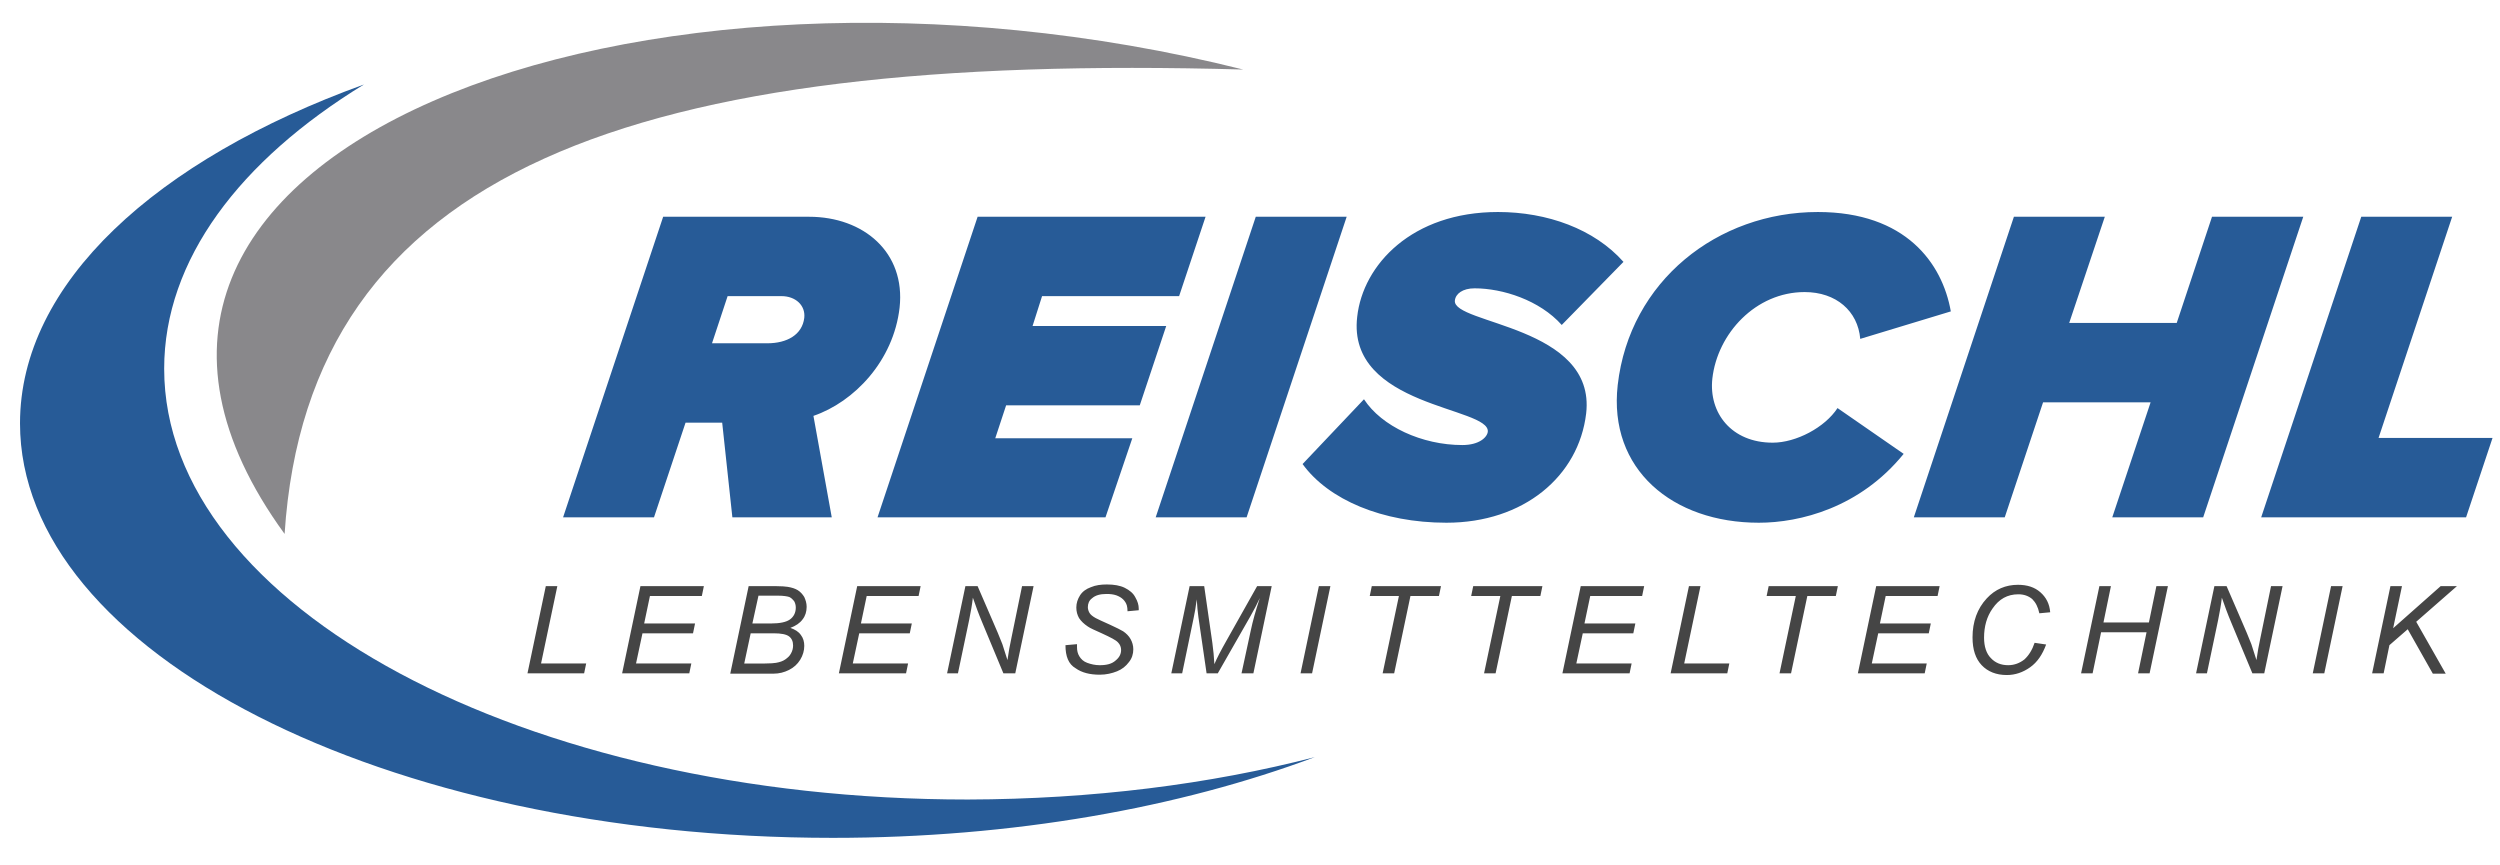 <?xml version="1.0" encoding="utf-8"?>
<!-- Generator: Adobe Illustrator 24.3.0, SVG Export Plug-In . SVG Version: 6.00 Build 0)  -->
<svg version="1.1" id="Ebene_1" xmlns="http://www.w3.org/2000/svg" xmlns:xlink="http://www.w3.org/1999/xlink" x="0px" y="0px"
	 viewBox="0 0 737 255.1" style="enable-background:new 0 0 737 255.1;" xml:space="preserve">
<style type="text/css">
	.st0{fill-rule:evenodd;clip-rule:evenodd;fill:#275B97;}
	.st1{fill-rule:evenodd;clip-rule:evenodd;fill:#454545;}
	.st2{fill-rule:evenodd;clip-rule:evenodd;fill:#89888B;}
</style>
<path class="st0" d="M245.2,152.5l-5.4-29.9c12-4.1,23.6-16.2,25.4-31.9c1.8-16.3-10.6-26.8-26.7-26.8h-43l-29.5,88.6h26.8l9.3-27.9
	h10.8l3,27.9H245.2L245.2,152.5z M226.2,101.2h-16.3l4.6-13.9h15.9c4.1,0,7.1,2.7,6.7,6.4C236.5,98.7,232,101.2,226.2,101.2
	L226.2,101.2z M325.9,152.5h-67.2l29.5-88.6h67.2l-7.8,23.4h-40.4l-2.8,8.8h39.4l-7.8,23.4h-39.4l-3.2,9.7h40.4L325.9,152.5
	L325.9,152.5z M367.5,152.5L397,63.9h-26.8l-29.5,88.6H367.5L367.5,152.5z M426.4,154.1c-18.9,0-34.8-6.8-42.4-17.3l18.1-19.1
	c5.2,8,17.1,13.5,29,13.5c5,0,7.3-2.3,7.5-3.9c0.8-7.4-41.6-7.2-38.5-33.9c1.7-15.4,16.2-30.9,41.5-30.9c14.5,0,28.4,5,37,14.7
	l-18.2,18.6c-6.5-7.3-17.4-10.8-25.7-10.8c-3.5,0-5.6,1.6-5.8,3.6c-0.8,7,41.7,7.4,38.7,33.3C465.4,140.4,449.2,154.1,426.4,154.1
	L426.4,154.1z M518.5,154.1c12.1,0,29.8-4.4,42.7-20.3l-19.5-13.5c-3.7,5.7-12.2,10.2-19.1,10.2c-12.2,0-18.9-8.8-17.8-18.9
	c1.5-13.3,12.8-25.5,27.2-25.5c9.3,0,15.7,5.6,16.4,13.8l26.7-8.1c-2.5-14.2-13.3-29.3-39.2-29.3c-29.5,0-55.5,20.3-59,51
	C474.1,138.4,493.1,154.1,518.5,154.1L518.5,154.1z M649.5,152.5h-26.8l11.3-33.9h-31.7l-11.3,33.9h-26.8l29.5-88.6h26.8L610,95.2
	h31.7l10.4-31.3H679L649.5,152.5L649.5,152.5z M727,152.5l7.8-23.4h-33.6l21.7-65.2h-26.8l-29.5,88.6H727z"/>
<path class="st1" d="M155.5,198.5l5.4-25.7h3.4l-4.8,22.8h13.3l-0.6,2.9H155.5L155.5,198.5z M183.4,198.5l5.4-25.7h18.7l-0.6,2.9
	h-15.3l-1.7,8.1h15l-0.6,2.9h-14.9l-1.9,8.9h16.3l-0.6,2.9H183.4L183.4,198.5z M215.3,198.5l5.4-25.7h8.2c1.5,0,2.6,0.1,3.3,0.2
	c1.2,0.2,2.2,0.5,3,1c0.8,0.5,1.4,1.2,1.9,2c0.4,0.9,0.7,1.8,0.7,2.9c0,1.4-0.4,2.7-1.2,3.7c-0.8,1.1-2,1.9-3.6,2.5
	c1.4,0.5,2.4,1.1,3.1,2.1c0.7,0.9,1,2,1,3.2c0,1.4-0.4,2.8-1.2,4.1c-0.8,1.3-1.9,2.3-3.3,3c-1.4,0.7-2.9,1.1-4.6,1.1H215.3
	L215.3,198.5z M221.8,183.8h5.5c2.6,0,4.5-0.4,5.6-1.2c1.1-0.8,1.7-2,1.7-3.5c0-0.7-0.2-1.4-0.5-1.9c-0.4-0.5-0.8-0.9-1.4-1.2
	c-0.6-0.2-1.7-0.4-3.4-0.4h-5.7L221.8,183.8L221.8,183.8z M219.4,195.6h6.1c1.6,0,2.7-0.1,3.3-0.2c1.1-0.2,2-0.5,2.7-1
	c0.7-0.5,1.3-1,1.7-1.8c0.4-0.7,0.6-1.5,0.6-2.3c0-1.2-0.4-2.1-1.2-2.7c-0.8-0.6-2.3-0.9-4.5-0.9h-6.8L219.4,195.6L219.4,195.6z
	 M247.3,198.5l5.4-25.7h18.7l-0.6,2.9h-15.3l-1.7,8.1h15l-0.6,2.9h-14.9l-1.9,8.9h16.3l-0.6,2.9H247.3L247.3,198.5z M279.2,198.5
	l5.4-25.7h3.6l4.2,9.7c1.3,2.9,2.3,5.4,3.1,7.4c0.4,1.2,0.9,2.8,1.5,4.7c0.3-2.2,0.7-4.4,1.2-6.7l3.1-15.1h3.4l-5.4,25.7h-3.5
	l-6.2-14.9c-1.1-2.6-2-5.1-2.8-7.4c-0.2,1.9-0.6,4.1-1.1,6.6l-3.3,15.7H279.2L279.2,198.5z M314.1,190.2l3.4-0.3l0,0.9
	c0,1,0.2,1.9,0.7,2.7c0.5,0.8,1.2,1.5,2.3,1.9c1.1,0.4,2.3,0.7,3.7,0.7c2.1,0,3.6-0.4,4.7-1.4c1.1-0.9,1.6-1.9,1.6-3.1
	c0-0.8-0.3-1.6-0.9-2.2c-0.6-0.7-2.2-1.5-4.8-2.7c-2-0.9-3.4-1.5-4.1-2c-1.2-0.8-2-1.6-2.6-2.5c-0.5-0.9-0.8-1.9-0.8-3.1
	c0-1.3,0.4-2.5,1.1-3.6c0.7-1.1,1.8-1.9,3.2-2.4c1.4-0.6,3-0.8,4.7-0.8c2.1,0,3.9,0.3,5.3,1c1.4,0.7,2.5,1.6,3.1,2.8
	c0.7,1.2,1,2.3,1,3.3c0,0.1,0,0.3,0,0.5l-3.3,0.3c0-0.7-0.1-1.3-0.2-1.7c-0.2-0.7-0.6-1.3-1.1-1.8c-0.5-0.5-1.2-0.9-2-1.2
	c-0.9-0.3-1.8-0.4-2.9-0.4c-1.9,0-3.3,0.4-4.3,1.3c-0.8,0.6-1.2,1.5-1.2,2.6c0,0.6,0.2,1.2,0.5,1.7c0.3,0.5,0.9,1,1.8,1.5
	c0.6,0.3,2,1,4.3,2c1.8,0.8,3.1,1.5,3.8,1.9c0.9,0.6,1.7,1.4,2.2,2.3c0.5,0.9,0.8,1.9,0.8,3c0,1.4-0.4,2.7-1.3,3.8
	c-0.9,1.2-2,2.1-3.5,2.7c-1.5,0.6-3.2,1-5.1,1c-2.9,0-5.3-0.6-7.1-1.9C315,195.8,314.1,193.5,314.1,190.2L314.1,190.2z M345.3,198.5
	l5.4-25.7h4.3l2.4,16.7c0.3,2.2,0.5,4.3,0.6,6.3c0.7-1.7,1.9-4,3.6-7l9-16h4.3l-5.4,25.7H366l2.7-12.5c0.6-2.9,1.5-6.1,2.7-9.7
	c-0.8,1.7-1.7,3.5-2.8,5.4l-9.6,16.8h-3.3l-2.4-16.5c-0.2-1.5-0.4-3.3-0.5-5.3c-0.3,2.3-0.6,4.1-0.9,5.4l-3.4,16.4H345.3
	L345.3,198.5z M383.4,198.5l5.4-25.7h3.4l-5.4,25.7H383.4L383.4,198.5z M407.6,198.5l4.8-22.8h-8.6l0.6-2.9h20.4l-0.6,2.9h-8.4
	l-4.8,22.8H407.6L407.6,198.5z M437.5,198.5l4.8-22.8h-8.6l0.6-2.9h20.4l-0.6,2.9h-8.4l-4.8,22.8H437.5L437.5,198.5z M460.6,198.5
	l5.4-25.7h18.7l-0.6,2.9h-15.3l-1.7,8.1h15l-0.6,2.9h-14.9l-1.9,8.9h16.3l-0.6,2.9H460.6L460.6,198.5z M492.5,198.5l5.4-25.7h3.4
	l-4.8,22.8h13.3l-0.6,2.9H492.5L492.5,198.5z M524.6,198.5l4.8-22.8h-8.6l0.6-2.9h20.4l-0.6,2.9h-8.4l-4.8,22.8H524.6L524.6,198.5z
	 M547.7,198.5l5.4-25.7h18.7l-0.6,2.9h-15.3l-1.7,8.1h15l-0.6,2.9h-14.9l-1.9,8.9H568l-0.6,2.9H547.7L547.7,198.5z M599.8,189.5
	l3.4,0.5c-1.1,3-2.6,5.2-4.7,6.7c-2.1,1.5-4.4,2.3-6.9,2.3c-3.1,0-5.6-1-7.4-2.9c-1.8-1.9-2.7-4.6-2.7-8.2c0-4.6,1.4-8.5,4.2-11.5
	c2.5-2.7,5.6-4,9.2-4c2.7,0,4.9,0.7,6.6,2.2c1.7,1.5,2.7,3.4,2.9,5.9l-3.2,0.3c-0.4-1.9-1.1-3.2-2.1-4.2c-1.1-0.9-2.4-1.4-4.1-1.4
	c-3.2,0-5.7,1.4-7.6,4.2c-1.7,2.4-2.5,5.3-2.5,8.6c0,2.6,0.7,4.7,2,6c1.3,1.4,3,2.1,5.1,2.1c1.8,0,3.4-0.6,4.8-1.7
	C598.1,193.2,599.1,191.6,599.8,189.5L599.8,189.5z M613.5,198.5l5.4-25.7h3.4l-2.2,10.7h13.4l2.2-10.7h3.4l-5.4,25.7h-3.4l2.5-12.1
	h-13.4l-2.5,12.1H613.5L613.5,198.5z M647.4,198.5l5.4-25.7h3.6l4.2,9.7c1.3,2.9,2.3,5.4,3.1,7.4c0.4,1.2,0.9,2.8,1.5,4.7
	c0.3-2.2,0.7-4.4,1.2-6.7l3.1-15.1h3.4l-5.4,25.7h-3.5l-6.2-14.9c-1.1-2.6-2-5.1-2.8-7.4c-0.2,1.9-0.6,4.1-1.1,6.6l-3.3,15.7H647.4
	L647.4,198.5z M681.8,198.5l5.4-25.7h3.4l-5.4,25.7H681.8L681.8,198.5z M699.3,198.5l5.4-25.7h3.4l-2.6,12.4l14-12.4h4.8l-12,10.5
	l8.7,15.3h-3.8l-7.4-13.1l-5.4,4.7l-1.7,8.3H699.3z"/>
<path class="st2" d="M366.5,20.5C186.7,15.4,90.9,50,83.9,157.4C1.6,44.3,188.5-24.1,366.5,20.5z"/>
<path class="st0" d="M387.6,223.2c-39.8,14.9-88.9,23.8-142.1,23.8C113.2,247,5.9,192.3,5.9,124.8c0-41.3,40.1-77.7,101.4-99.9
	c-36.6,22.4-58.9,51.7-58.9,83.8c0,70.1,106.1,127,236.9,127C322,235.6,356.7,231.2,387.6,223.2z"/>
</svg>
